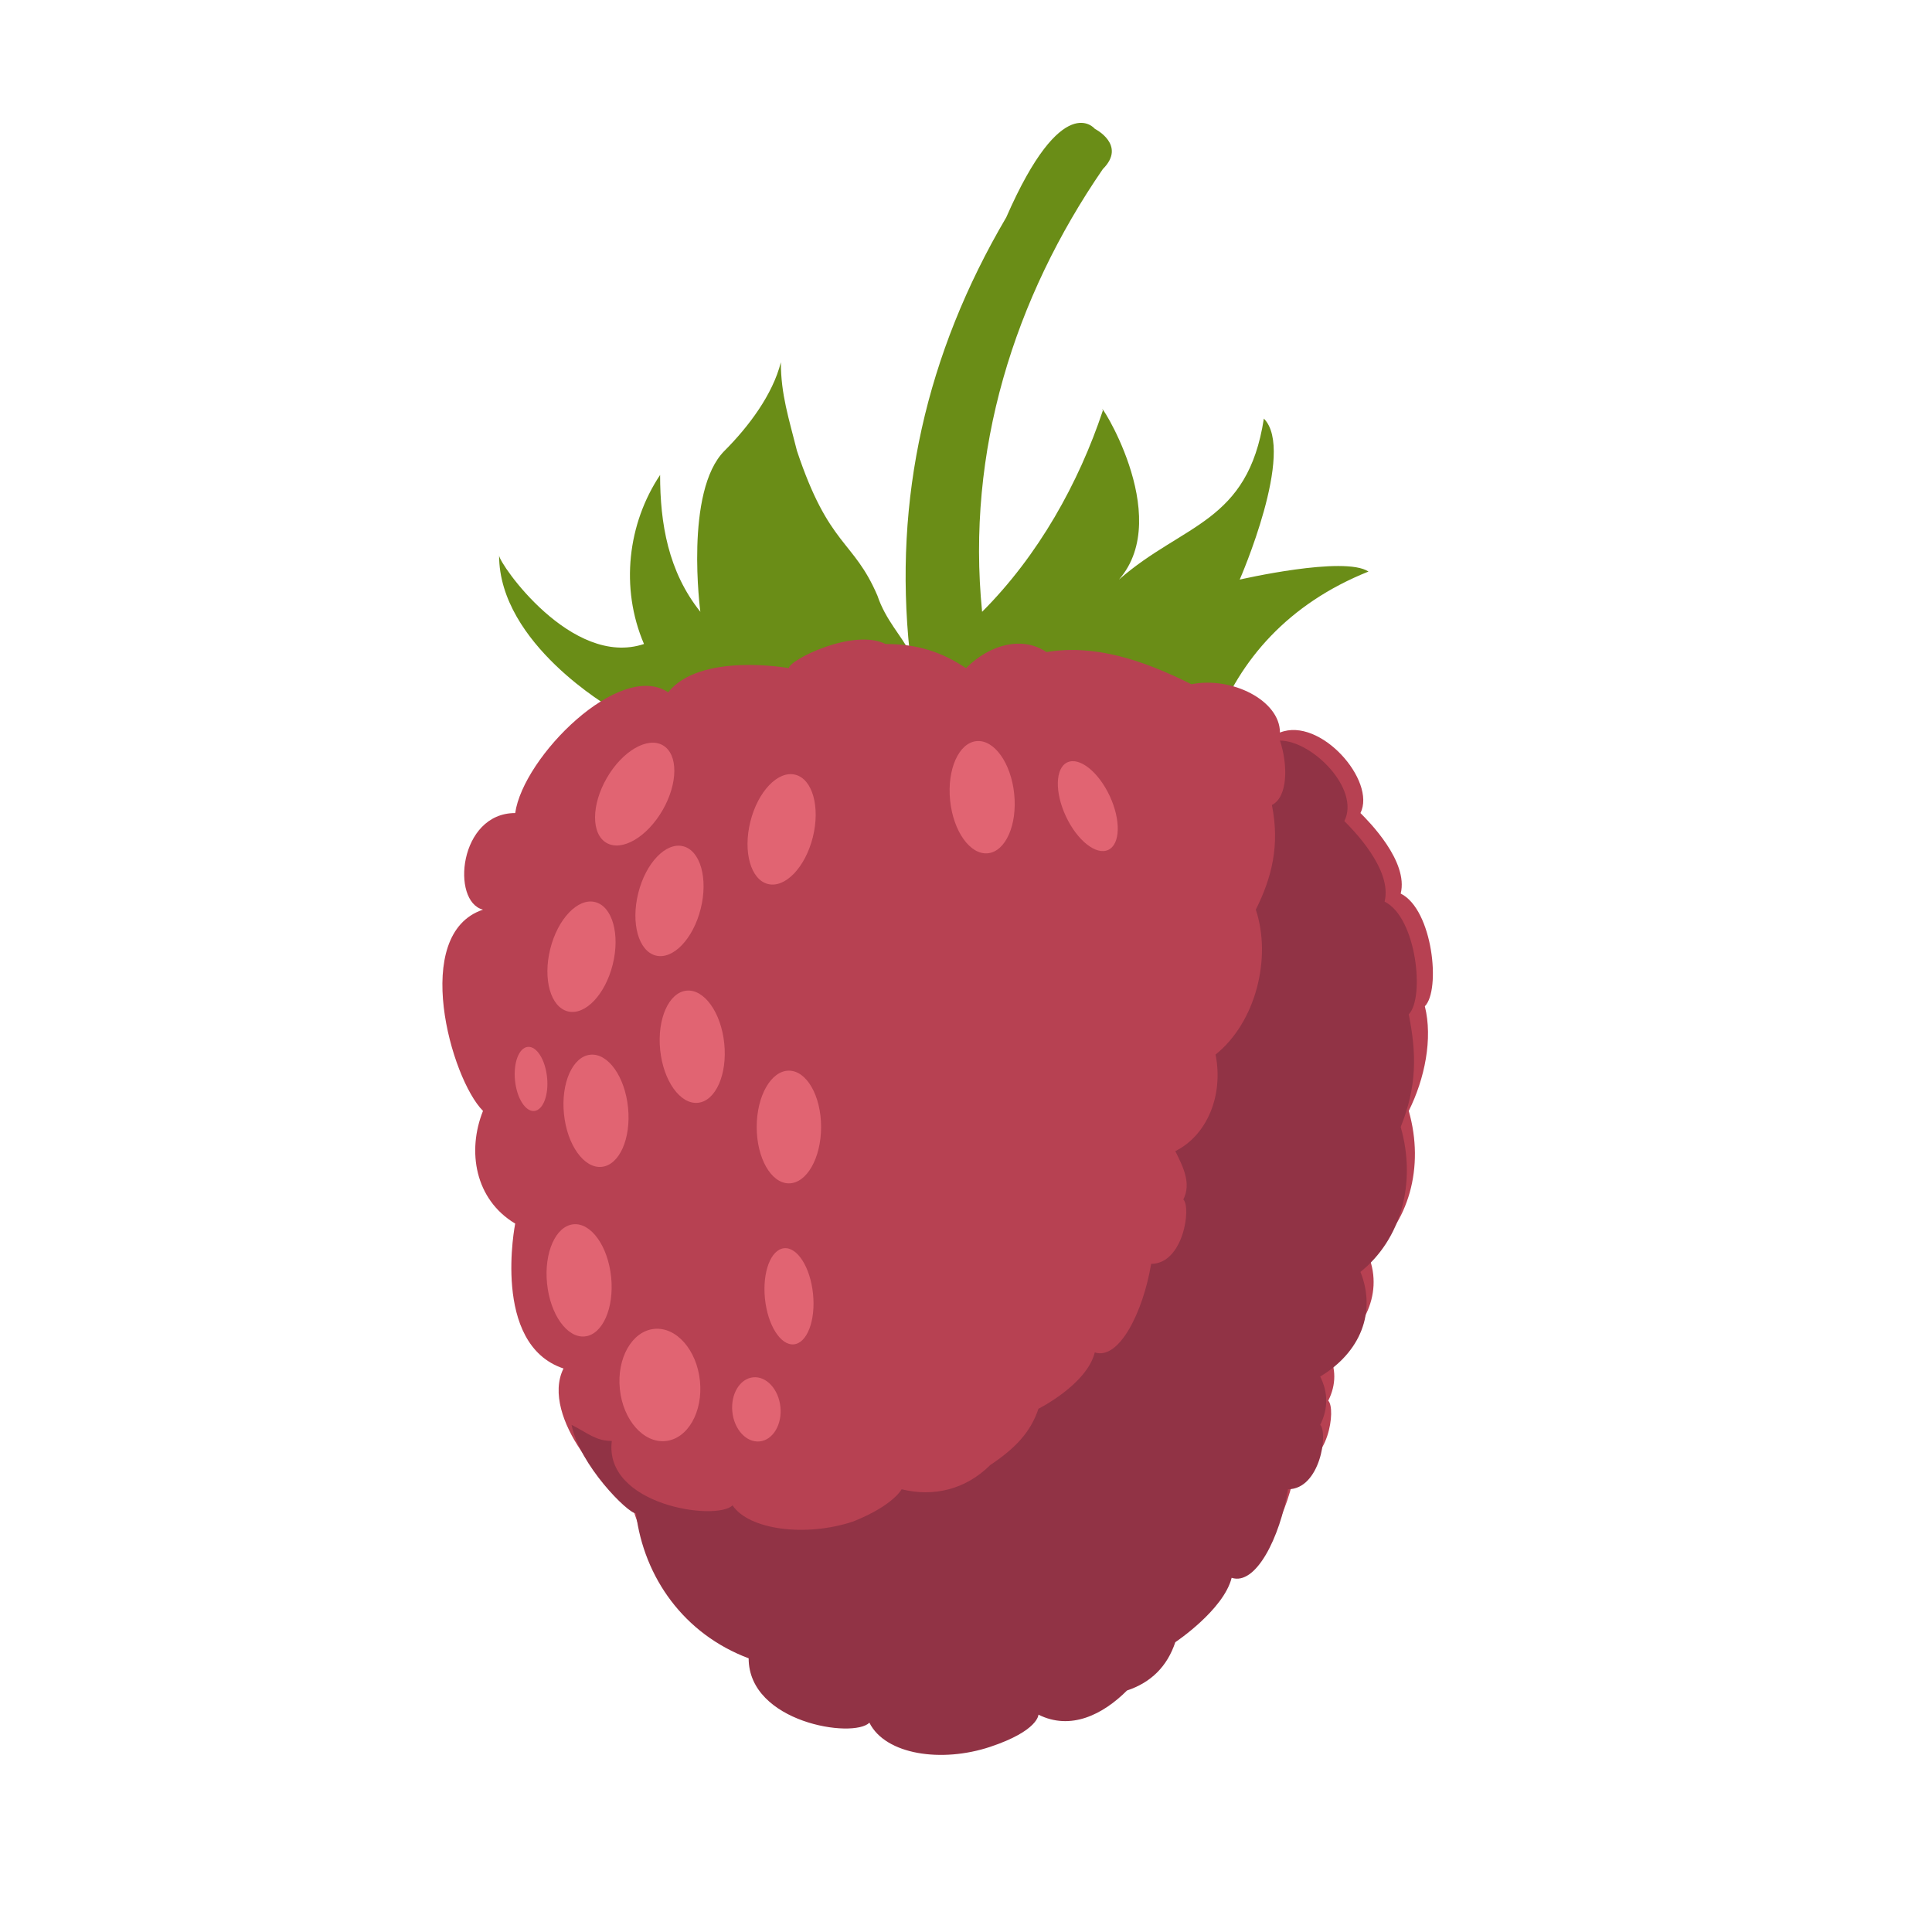 <?xml version="1.0" encoding="utf-8"?>
<!-- Generator: Adobe Illustrator 22.0.1, SVG Export Plug-In . SVG Version: 6.00 Build 0)  -->
<svg version="1.1" id="Ebene_1" xmlns="http://www.w3.org/2000/svg" xmlns:xlink="http://www.w3.org/1999/xlink" x="0px" y="0px"
	 viewBox="0 0 24 24" style="enable-background:new 0 0 24 24;" xml:space="preserve">
<style type="text/css">
	.st0{fill:#6A8D17;}
	.st1{fill:#B74152;}
	.st2{fill:#E16472;}
	.st3{fill:#913345;}
</style>
<title>crop_RASPBERRY</title>
<g id="Warstwa_1">
	<path class="st0" d="M8.6,9.1l-1-0.3c0,0-1.4-0.8-1.4-1.9C6.2,7,7.1,8.3,8,8C7.7,7.3,7.8,6.5,8.2,5.9C8.2,6.5,8.3,7.1,8.7,7.6
		c0,0-0.2-1.5,0.3-2c0.3-0.3,0.6-0.7,0.7-1.1c0,0.4,0.1,0.7,0.2,1.1c0.4,1.2,0.7,1.1,1,1.8c0.1,0.3,0.3,0.5,0.4,0.7
		c-0.2-1.9,0.2-3.7,1.2-5.4c0.7-1.6,1.1-1.1,1.1-1.1s0.4,0.2,0.1,0.5c-1.1,1.6-1.7,3.5-1.5,5.5c0.7-0.7,1.2-1.6,1.5-2.5
		c-0.1-0.2,0.9,1.3,0.2,2.1c0.8-0.7,1.6-0.7,1.8-2c0.4,0.4-0.3,2-0.3,2s1.3-0.3,1.6-0.1C16,7.5,15.4,8.2,15.1,9
		C14.7,10.1,9.1,10.5,8.6,9.1z"/>
	<path class="st1" d="M9.8,8.3c0,0-1.1-0.2-1.5,0.3c-0.6-0.4-1.8,0.8-1.9,1.5c-0.7,0-0.8,1.1-0.4,1.2c-0.9,0.3-0.4,2.1,0,2.5
		c-0.2,0.5-0.1,1.1,0.4,1.4c0,0-0.3,1.5,0.6,1.8c-0.3,0.6,0.6,1.6,0.8,1.5C8,19.4,8.5,20,9.3,20.3c0,0.8,1.3,1,1.5,0.8
		c0.2,0.4,0.9,0.5,1.5,0.3S13,21,13,21c0.4,0.2,0.8,0,1.1-0.3c0.3-0.1,0.5-0.3,0.6-0.6c0,0,0.6-0.4,0.7-0.8c0.3,0.1,0.6-0.5,0.7-1.1
		c0.4,0,0.5-0.7,0.4-0.8c0.1-0.2,0.1-0.4,0-0.6c0.4-0.2,0.7-0.7,0.5-1.2c0.5-0.4,0.7-1.1,0.5-1.8c0.2-0.4,0.3-0.9,0.2-1.3
		c0.2-0.2,0.1-1.2-0.3-1.4c0.1-0.4-0.4-0.9-0.5-1c0.2-0.4-0.5-1.2-1-1c0-0.4-0.6-0.7-1.1-0.6C14.2,8.2,13.6,8,13,8.1
		c-0.3-0.2-0.7-0.1-1,0.2c-0.3-0.2-0.6-0.3-1-0.3C10.6,7.8,9.8,8.2,9.8,8.3z"/>
	<ellipse transform="matrix(0.5 -0.866 0.866 0.5 -4.639 11.756)" class="st2" cx="7.9" cy="9.9" rx="0.7" ry="0.4"/>
	<ellipse transform="matrix(0.242 -0.97 0.97 0.242 -6.062 15.989)" class="st2" cx="7.2" cy="11.9" rx="0.7" ry="0.4"/>
	<ellipse transform="matrix(0.242 -0.97 0.97 0.242 -4.556 16.532)" class="st2" cx="8.3" cy="11.2" rx="0.7" ry="0.4"/>
	<ellipse transform="matrix(0.995 -0.101 0.101 0.995 -1.353 0.815)" class="st2" cx="7.4" cy="13.8" rx="0.4" ry="0.7"/>
	<ellipse transform="matrix(0.995 -0.102 0.102 0.995 -1.284 0.945)" class="st2" cx="8.6" cy="13" rx="0.4" ry="0.7"/>
	<ellipse transform="matrix(0.995 -0.102 0.102 0.995 -0.948 1.297)" class="st2" cx="12.2" cy="9.9" rx="0.4" ry="0.7"/>
	<ellipse transform="matrix(0.995 -0.102 0.102 0.995 -1.592 0.819)" class="st2" cx="7.2" cy="15.9" rx="0.4" ry="0.7"/>
	<ellipse transform="matrix(0.995 -0.102 0.102 0.995 -1.716 0.927)" class="st2" cx="8.2" cy="17.2" rx="0.5" ry="0.7"/>
	<ellipse transform="matrix(0.995 -0.102 0.102 0.995 -1.742 1.054)" class="st2" cx="9.4" cy="17.5" rx="0.3" ry="0.4"/>
	<ellipse transform="matrix(0.242 -0.97 0.97 0.242 -2.629 17.219)" class="st2" cx="9.7" cy="10.3" rx="0.7" ry="0.4"/>
	<ellipse transform="matrix(0.995 -0.102 0.102 0.995 -1.337 0.743)" class="st2" cx="6.6" cy="13.4" rx="0.2" ry="0.4"/>
	<ellipse transform="matrix(0.995 -0.102 0.102 0.995 -1.592 1.083)" class="st2" cx="9.8" cy="16.1" rx="0.3" ry="0.6"/>
	<ellipse class="st2" cx="9.8" cy="14" rx="0.4" ry="0.7"/>
	<path class="st3" d="M17.5,12.6c0.2-0.2,0.1-1.2-0.3-1.4c0.1-0.4-0.4-0.9-0.5-1c0.2-0.4-0.4-1-0.8-1c0.1,0.3,0.1,0.7-0.1,0.8
		c0.1,0.5,0,0.9-0.2,1.3c0.2,0.6,0,1.4-0.5,1.8c0.1,0.5-0.1,1-0.5,1.2c0.1,0.2,0.2,0.4,0.1,0.6c0.1,0.1,0,0.8-0.4,0.8
		c-0.1,0.6-0.4,1.2-0.7,1.1c-0.1,0.4-0.7,0.7-0.7,0.7c-0.1,0.3-0.3,0.5-0.6,0.7c-0.3,0.3-0.7,0.4-1.1,0.3c0,0-0.1,0.2-0.6,0.4
		C10,19.1,9.3,19,9.1,18.7c-0.2,0.2-1.6,0-1.5-0.8c-0.2,0-0.3-0.1-0.5-0.2c0.1,0.5,0.7,1.1,0.8,1.1c0.1,0.8,0.6,1.5,1.4,1.8
		c0,0.8,1.3,1,1.5,0.8c0.2,0.4,0.9,0.5,1.5,0.3c0.6-0.2,0.6-0.4,0.6-0.4c0.4,0.2,0.8,0,1.1-0.3c0.3-0.1,0.5-0.3,0.6-0.6
		c0,0,0.6-0.4,0.7-0.8c0.3,0.1,0.6-0.5,0.7-1.1c0.4,0,0.5-0.7,0.4-0.8c0.1-0.2,0.1-0.4,0-0.6c0.5-0.3,0.7-0.8,0.5-1.3
		c0.5-0.4,0.7-1.1,0.5-1.8C17.6,13.5,17.6,13.1,17.5,12.6z"/>
	<ellipse transform="matrix(0.906 -0.424 0.424 0.906 -2.958 6.678)" class="st2" cx="13.5" cy="10" rx="0.3" ry="0.6"/>
</g>
</svg>
